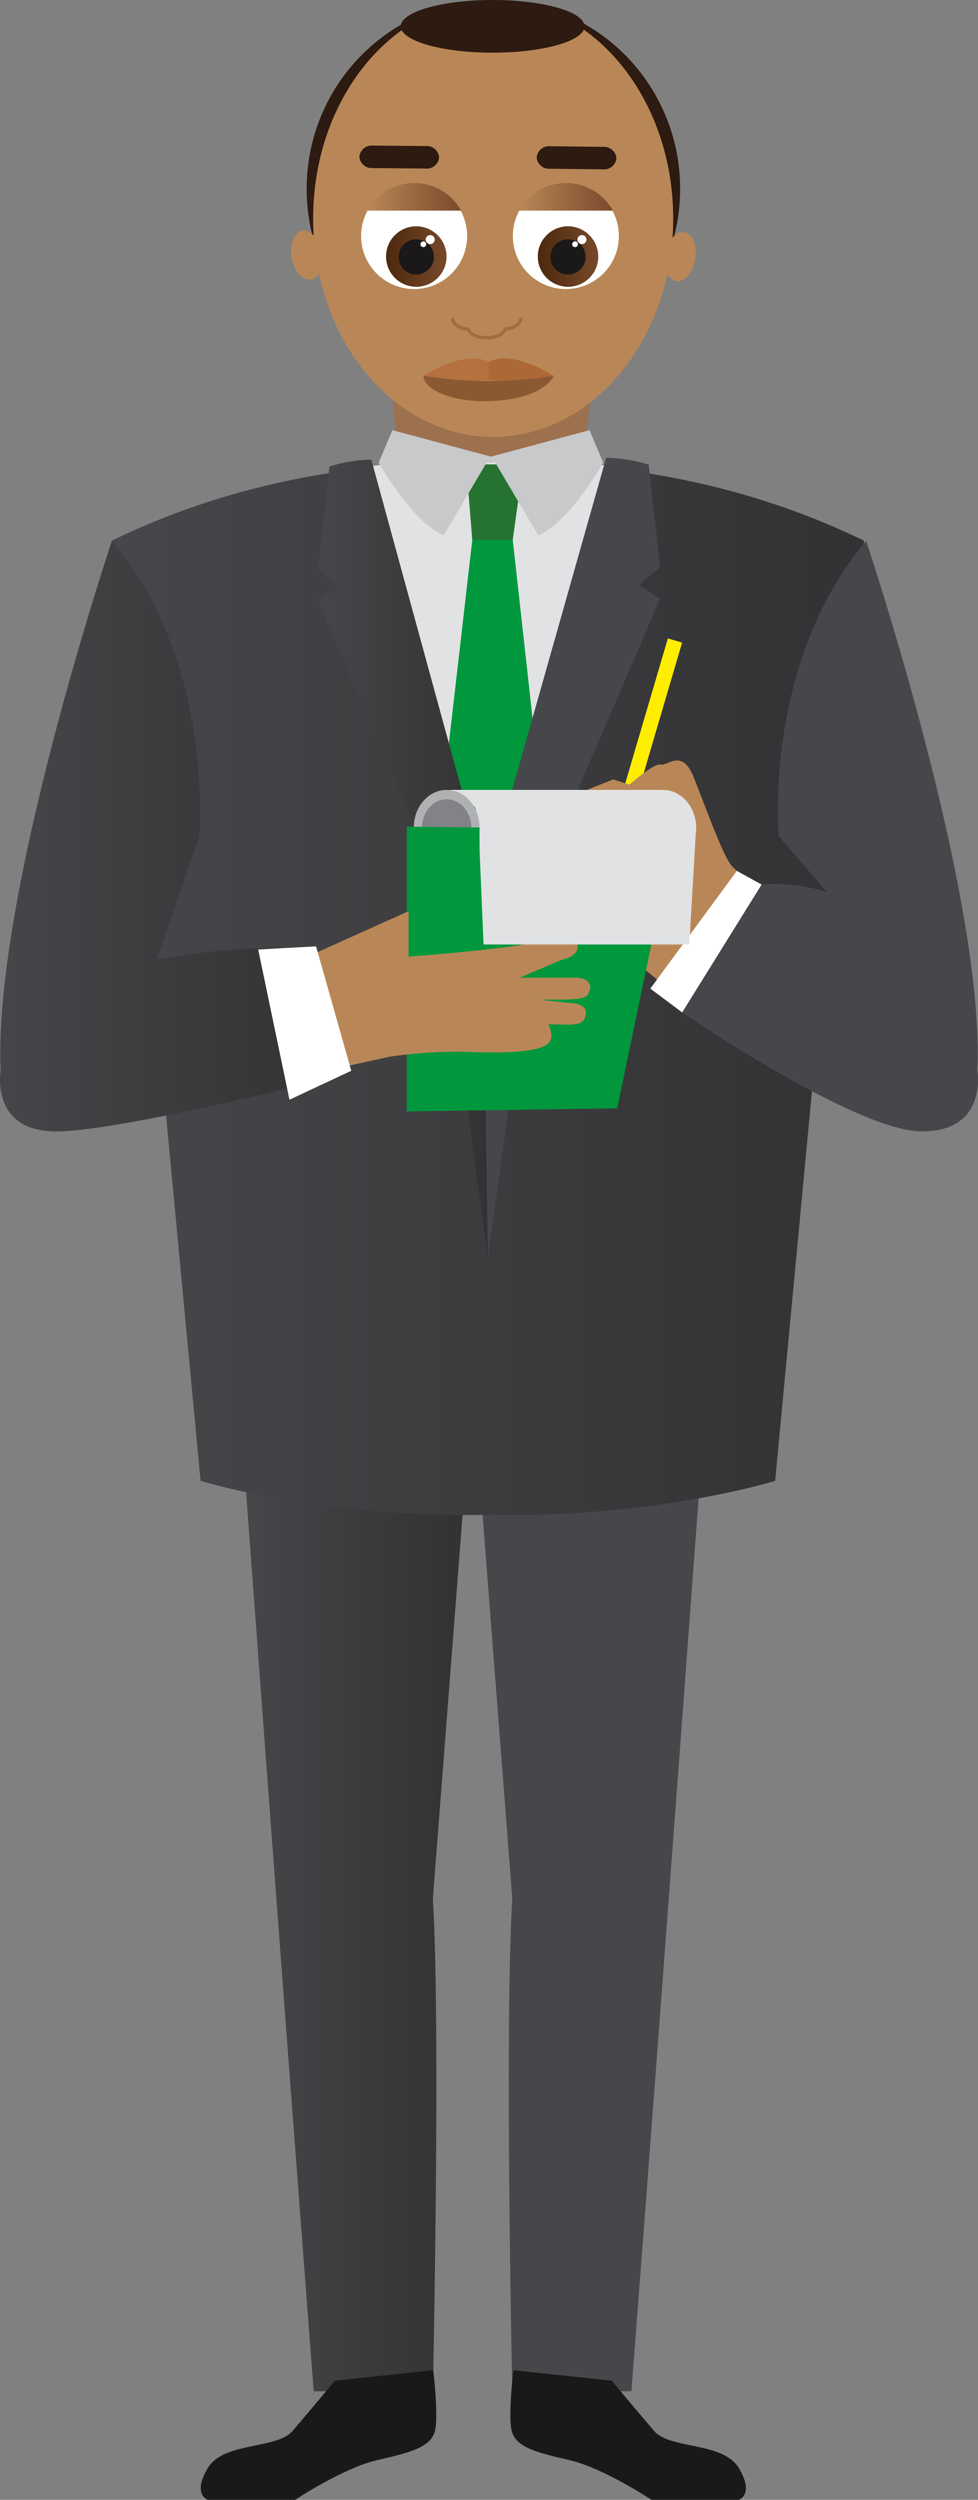 <?xml version="1.0" encoding="UTF-8"?> <svg xmlns="http://www.w3.org/2000/svg" xmlns:xlink="http://www.w3.org/1999/xlink" width="258.599" height="660.938" viewBox="0 0 258.599 660.938"><rect x="0" y="0" width="258.599" height="660.938" fill="#808080" stroke="none"/><defs><style>.a{fill:url(#a);}.b{fill:url(#b);}.c{fill:#9d704e;}.d{fill:#2d1a10;}.e{fill:#1a1818;}.f{fill:#b98757;}.g{fill:none;stroke:#a16c3e;stroke-linecap:round;stroke-linejoin:round;stroke-width:0.889px;}.h{fill:#b5713e;}.i{fill:#ac6835;}.j{fill:#8a5932;}.k{fill:#fff;}.l{fill:url(#d);}.m{fill:url(#e);}.n{fill:url(#f);}.o{fill:#e1e2e3;}.p{fill:#267331;}.q{fill:#c7c9cb;}.r{fill:#00973d;}.s{fill:url(#i);}.t{fill:#fe0;}.u{fill:#afb1b3;}.v{fill:#818386;}.w{fill:url(#k);}</style><linearGradient id="a" y1="0.5" x2="1" y2="0.5" gradientUnits="objectBoundingBox"><stop offset="0" stop-color="#46474a"></stop><stop offset="1" stop-color="#323133"></stop></linearGradient><linearGradient id="b" x1="267.064" y1="0.5" x2="268.064" y2="0.5" xlink:href="#a"></linearGradient><linearGradient id="d" x1="0.034" y1="0.496" x2="1.034" y2="0.496" gradientUnits="objectBoundingBox"><stop offset="0" stop-color="#4e2a0e"></stop><stop offset="1" stop-color="#794a2c"></stop></linearGradient><linearGradient id="e" y1="0.5" x2="1" y2="0.5" gradientUnits="objectBoundingBox"><stop offset="0" stop-color="#b98757"></stop><stop offset="1" stop-color="#794a2c"></stop></linearGradient><linearGradient id="f" x1="0.031" y1="0.376" x2="1.031" y2="0.376" xlink:href="#d"></linearGradient><linearGradient id="i" x1="198.705" y1="0.5" x2="199.705" y2="0.5" xlink:href="#a"></linearGradient><linearGradient id="k" x1="122.602" y1="0.5" x2="123.602" y2="0.5" xlink:href="#a"></linearGradient></defs><g transform="translate(-255.229 -150.401)"><path class="a" d="M291.831,368.48s10.591,143.514,18.993,252.728h31.5s2.1-96.61,0-130.214l8.4-108.51-58.9-16.1" transform="translate(27.357 161.428)"></path><path class="b" d="M386.836,368.48s-10.593,143.514-18.991,252.728h-31.5s-2.1-96.61,0-130.214l-8.4-108.51,58.9-16.1" transform="translate(54.345 161.428)"></path><path class="a" d="M371.591,220.454c-30.851-.657-65.631,4.122-99.453,20.593l23.491,248.569s32.348,9.994,75.962,8.959c43.612,1.035,75.96-8.959,75.96-8.959l23.492-248.569C437.222,224.576,402.441,219.8,371.591,220.454Z" transform="translate(12.638 52.316)"></path><path class="c" d="M340.738,211.655,314.6,210.217l1.986,23.007,24.148,2.415,24.143-2.415,1.986-23.007Z" transform="translate(44.377 44.708)"></path><path class="d" d="M400.383,200.339c0,27.583-22.1,49.94-49.377,49.94s-49.372-22.357-49.372-49.94S323.742,150.4,351.006,150.4,400.383,172.759,400.383,200.339Z" transform="translate(34.684)"></path><path class="e" d="M321.078,511.788s-7,8.4-11.2,13.3-18.2,2.794-22.405,9.8,0,8.4,0,8.4h23.1s12.6-8.4,21.7-10.5,14.706-3.505,15.4-8.4-.591-15.362-.591-15.362Z" transform="translate(22.704 268.048)"></path><path class="e" d="M359.266,511.788s6.995,8.4,11.2,13.3,18.206,2.794,22.406,9.8,0,8.4,0,8.4h-23.1s-12.6-8.4-21.7-10.5-14.7-3.505-15.4-8.4.591-15.362.591-15.362Z" transform="translate(57.718 268.048)"></path><path class="f" d="M397.819,208.159c0,31.9-21.313,57.754-47.607,57.754s-47.6-25.858-47.6-57.754,21.313-57.758,47.6-57.758S397.819,176.259,397.819,208.159Z" transform="translate(35.414)"></path><path class="g" d="M341.769,198.71s-.6,2.459-4.145,2.574c0,0-.592,2.3-4.891,2.3s-4.9-2.3-4.9-2.3c-3.547-.115-4.138-2.574-4.138-2.574" transform="translate(51.173 36.107)"></path><g transform="translate(367.225 245.142)"><path class="h" d="M319.321,209.257s11.47-7.341,17.205-3.553v4.62A57.754,57.754,0,0,1,319.321,209.257Z" transform="translate(-319.321 -204.619)"></path><path class="i" d="M329.167,210.325a57.754,57.754,0,0,0,17.205-1.068s-11.468-7.341-17.205-3.553" transform="translate(-311.962 -204.619)"></path><path class="j" d="M336.526,213.964c14.886-.481,17.205-6.7,17.205-6.7a109.132,109.132,0,0,1-34.41,0C319.321,210.967,327.032,214.27,336.526,213.964Z" transform="translate(-319.321 -202.644)"></path></g><g transform="translate(350.714 198.773)"><path class="k" d="M337.888,192.79a14.016,14.016,0,1,1-13.319-14.68A14.012,14.012,0,0,1,337.888,192.79Z" transform="translate(-309.872 -178.075)"></path><path class="l" d="M329.636,193.133a8,8,0,1,1-7.594-8.485A8.048,8.048,0,0,1,329.636,193.133Z" transform="translate(-307.058 -173.184)"></path><path class="e" d="M324.858,191.488a4.655,4.655,0,1,1-4.417-4.875A4.653,4.653,0,0,1,324.858,191.488Z" transform="translate(-305.625 -171.712)"></path><path class="k" d="M322.031,187.225a1.193,1.193,0,1,1-1.132-1.253A1.193,1.193,0,0,1,322.031,187.225Z" transform="translate(-302.567 -172.188)"></path><path class="k" d="M320.371,187.718a.761.761,0,1,1-.725-.793A.762.762,0,0,1,320.371,187.718Z" transform="translate(-303.162 -171.475)"></path><path class="m" d="M335.637,185.4a14.208,14.208,0,0,0-24.854,0Z" transform="translate(-309.192 -178.083)"></path></g><g transform="translate(390.833 198.773)"><path class="k" d="M360.847,192.79a14.016,14.016,0,1,1-13.319-14.68A14.012,14.012,0,0,1,360.847,192.79Z" transform="translate(-332.831 -178.075)"></path><path class="n" d="M352.6,193.133A8,8,0,1,1,345,184.647,8.048,8.048,0,0,1,352.6,193.133Z" transform="translate(-330.017 -173.184)"></path><path class="e" d="M347.817,191.488a4.655,4.655,0,1,1-4.418-4.875A4.653,4.653,0,0,1,347.817,191.488Z" transform="translate(-328.584 -171.712)"></path><path class="k" d="M344.99,187.225a1.193,1.193,0,1,1-1.132-1.253A1.193,1.193,0,0,1,344.99,187.225Z" transform="translate(-325.526 -172.188)"></path><path class="k" d="M343.33,187.718a.761.761,0,1,1-.725-.793A.762.762,0,0,1,343.33,187.718Z" transform="translate(-326.122 -171.475)"></path><path class="m" d="M358.6,185.4a14.208,14.208,0,0,0-24.854,0Z" transform="translate(-332.151 -178.083)"></path></g><path class="f" d="M307.51,192.553c-.026.009-.035.035-.063.038a1.4,1.4,0,1,1-.481-2.759c.042-.005.065.024.1.023-.874-2.908-2.868-4.874-4.795-4.535-2.19.379-3.462,3.579-2.838,7.152s2.9,6.158,5.09,5.777C306.411,197.923,307.6,195.5,307.51,192.553Z" transform="translate(32.923 26.071)"></path><path class="f" d="M355.8,192.792c.026.005.035.033.065.037a1.4,1.4,0,0,0,.479-2.761c-.04,0-.066.028-.1.026.874-2.909,2.868-4.874,4.8-4.538,2.188.379,3.46,3.581,2.838,7.154s-2.9,6.156-5.092,5.777C356.9,198.16,355.7,195.738,355.8,192.792Z" transform="translate(75.161 26.248)"></path><path class="d" d="M357.526,175.713a3.284,3.284,0,0,1-3.552,2.936l-14.061-.171a3.275,3.275,0,0,1-3.479-3.02h0a3.28,3.28,0,0,1,3.552-2.93l14.056.169a3.287,3.287,0,0,1,3.484,3.016Z" transform="translate(60.694 16.537)"></path><path class="d" d="M330.7,175.554a3.273,3.273,0,0,1-3.538,2.944l-14.058-.117a3.279,3.279,0,0,1-3.495-3.007h0a3.277,3.277,0,0,1,3.539-2.943l14.063.117a3.28,3.28,0,0,1,3.49,3.006Z" transform="translate(40.642 16.466)"></path><path class="d" d="M364.46,157.368c0,3.851-10.878,6.963-24.3,6.963s-24.293-3.112-24.293-6.963,10.879-6.967,24.293-6.967S364.46,153.518,364.46,157.368Z" transform="translate(45.323)"></path><path class="o" d="M346.258,380.238l39.2-157.763a239.424,239.424,0,0,0-39.2-2.331,239.457,239.457,0,0,0-39.2,2.331Z" transform="translate(38.74 52.085)"></path><path class="p" d="M325.768,220.663h15.1l-2.787,19.974H327.389Z" transform="translate(52.722 52.515)"></path><path class="q" d="M316.155,215.488l-3.628,8.576s8.742,15.606,17.151,19.241l11.4-19.241h2.272v-1.281Z" transform="translate(42.826 48.647)"></path><path class="q" d="M356.062,215.488l3.628,8.576s-8.742,15.606-17.151,19.241l-11.4-19.241h-2.272v-1.281Z" transform="translate(55.039 48.647)"></path><path class="r" d="M330.991,232.094h10.694l9.273,83.468-13.9,25.065L320.95,319.313Z" transform="translate(49.121 61.059)"></path><path class="a" d="M306.327,221.791a37.059,37.059,0,0,1,11.1-1.845L348,331.75l.246,99.212L334.5,330.125l-31.118-72.909,5.573-3.734-5.573-4.709Z" transform="translate(35.987 51.978)"></path><path class="s" d="M372.207,221.513a38.069,38.069,0,0,0-11.259-1.847L328.226,335.272l1.443,95.9L343.622,330.1,375.2,257.021l-5.655-3.745,5.655-4.718Z" transform="translate(54.56 51.768)"></path><path class="a" d="M284.809,232.247s-31.5,93.81-29.4,140.017c0,0-2.9,16.1,14.65,16.1S345.8,373.405,345.8,373.405l-7.353-32.1s-8.132-4.045-41.735,1.557l11.2-32.555S312.116,264.45,284.809,232.247Z" transform="translate(0 61.173)"></path><rect class="t" width="46.314" height="3.927" transform="matrix(0.282, -0.959, 0.959, 0.282, 418.762, 363.609)"></rect><path class="f" d="M344.03,273.244l6.976-2.778,4.318,1.391s6.278-5.705,8.241-5.314,5.642-4.309,8.709,3.341,7.776,20.953,10.133,23.524a32.006,32.006,0,0,0,6.275,4.867l-25.509,25.568-6.282-5.1Z" transform="translate(66.372 86.004)"></path><path class="r" d="M316.784,275.482h71.154l-15.515,74.458-55.639.828Z" transform="translate(46.007 93.489)"></path><path class="f" d="M302.852,299.433l24.82-11.166v11.994s31.854-2.272,37.026-4.756c0,0,6.258-2.695,7.5,1.031s-4.049,4.575-4.049,4.575l-11.1,4.734h15.028s4.833.124,3.331,3.731c-.645,1.546-1.22,2.062-8.021,2.062l-4.963.026s7.979.93,8.6.93,3.753.514,3.531,2.576c-.225,2.12-.811,3.238-5.665,3.089-1.9-.059-4.269-.072-4.269-.072s2.148,3.8-.54,5.448-9.1,2.273-20.064,1.858a123.343,123.343,0,0,0-21.306,1.242l-11.376,2.485Z" transform="translate(35.594 103.044)"></path><path class="k" d="M294.3,294.42l15.3-.829,9.309,32.892-16.339,7.648Z" transform="translate(29.2 107.023)"></path><path class="k" d="M376.513,282.171l6.565,3.619L362.066,319.6l-8.43-6.3Z" transform="translate(73.552 98.488)"></path><path class="o" d="M388.393,279.981c0-5.557-3.944-10.063-8.8-10.063h-56.23l4.087,2.516,2.511,2.093.841,3.986,1.361,32.278h54.4l1.716-29.315-.014-.019A11.64,11.64,0,0,0,388.393,279.981Z" transform="translate(50.923 89.33)"></path><path class="u" d="M335.224,279.849c0,5.482-3.893,9.931-8.685,9.931s-8.7-4.449-8.7-9.931,3.893-9.931,8.7-9.931S335.224,274.367,335.224,279.849Z" transform="translate(46.8 89.33)"></path><path class="v" d="M332.123,278.786c0,4.112-2.918,7.446-6.514,7.446s-6.52-3.334-6.52-7.446,2.918-7.446,6.52-7.446S332.123,274.672,332.123,278.786Z" transform="translate(47.73 90.392)"></path><path class="r" d="M316.784,275.482l19.232.207v11.167l-16.334,3.933Z" transform="translate(46.007 93.489)"></path><path class="w" d="M407.091,232.247s31.5,93.81,29.4,140.017c0,0,2.9,16.1-14.65,16.1s-63.383-31.454-63.383-31.454L379.473,323.1s32.217-3.619,37.459,25.568l-32.944-38.366S379.786,264.45,407.091,232.247Z" transform="translate(77.157 61.173)"></path></g></svg> 